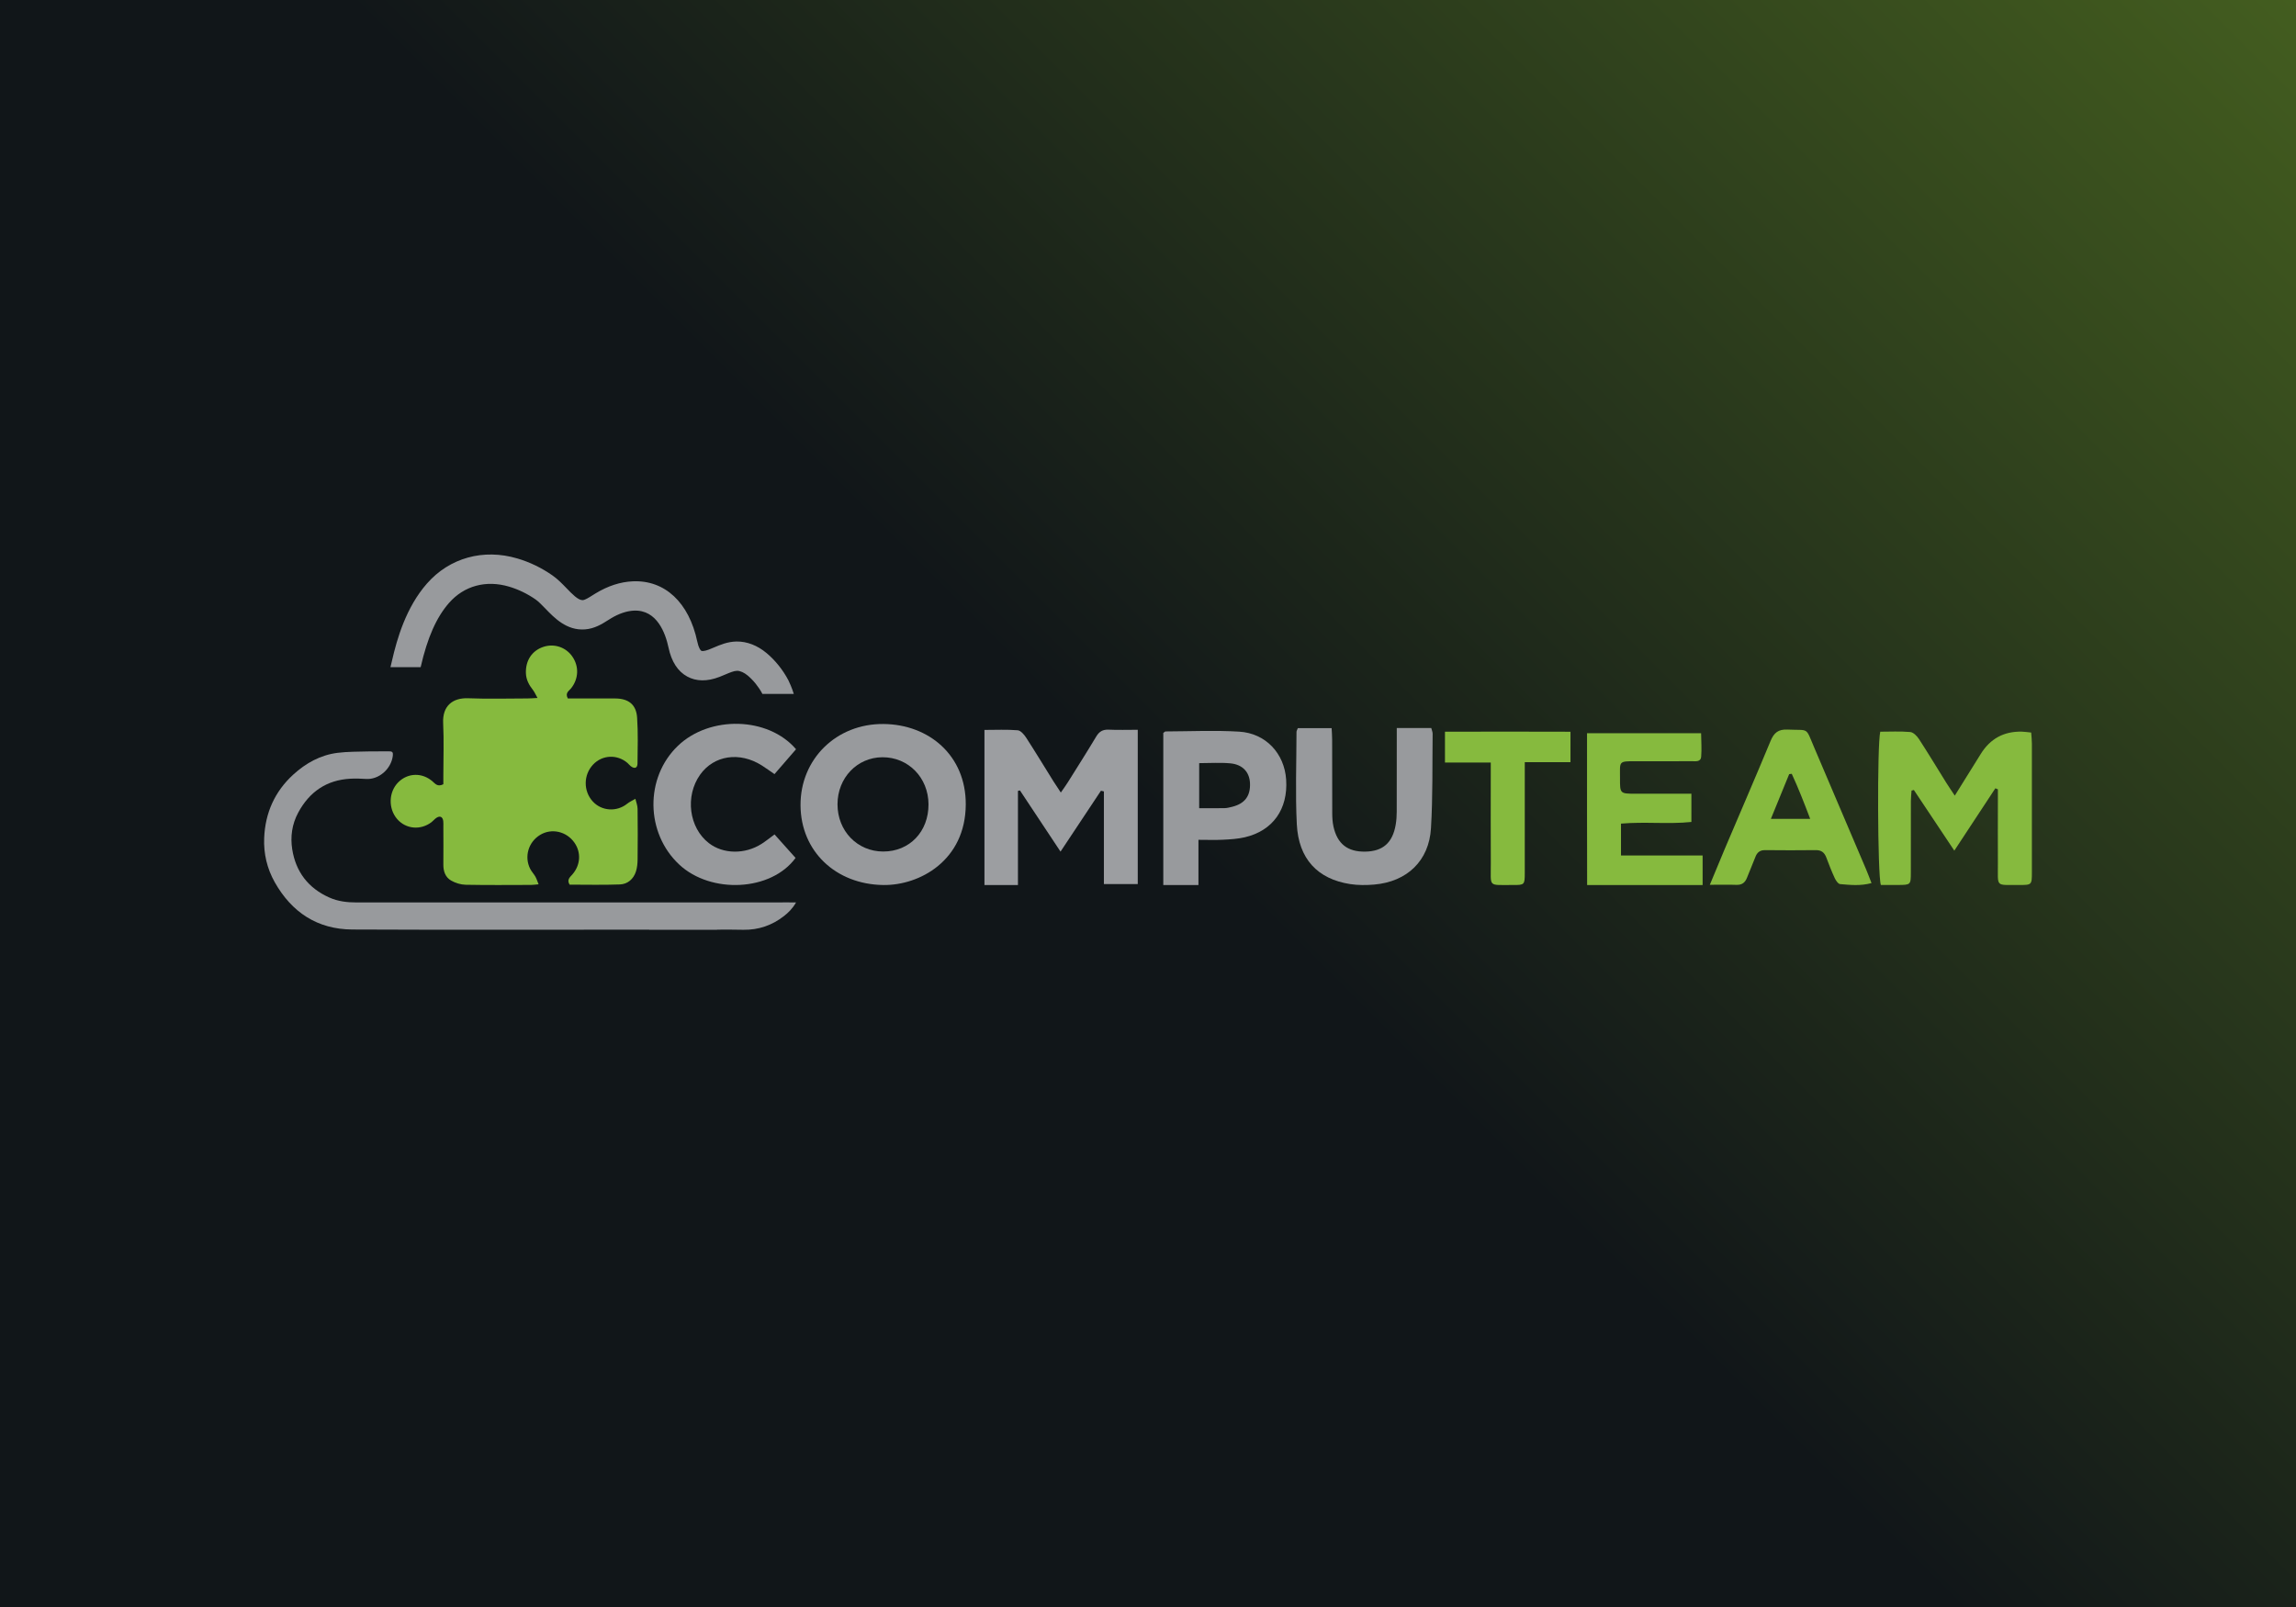 <?xml version="1.0" encoding="UTF-8"?>
<svg xmlns="http://www.w3.org/2000/svg" xmlns:xlink="http://www.w3.org/1999/xlink" id="ab" data-name="Outback-Organics" width="720" height="504" viewBox="0 0 1000 700">
  <defs>
    <style>
      .af {
        fill: url(#ac);
      }

      .ag, .ah {
        fill: #989a9d;
      }

      .ai {
        fill: #9c9ea1;
      }

      .ai, .aj, .ah {
        fill-rule: evenodd;
      }

      .aj {
        fill: #86ba3e;
      }
    </style>
    <linearGradient id="ac" x1="-12409.62" y1="-10356.11" x2="-11559.62" y2="-11206.11" gradientTransform="translate(12484.62 11131.11)" gradientUnits="userSpaceOnUse">
      <stop offset="0" stop-color="#435d1f"/>
      <stop offset=".5" stop-color="#111619"/>
    </linearGradient>
  </defs>
  <rect class="af" width="1000" height="700" transform="translate(1000 700) rotate(180)"/>
  <g>
    <path class="aj" d="M193.09,341.61v-3.63c0-7.68.29-15.37-.08-23.03-.36-7.39,4.08-11.07,10.95-10.79,8.57.35,17.16.09,25.74.08,1.2,0,2.41-.11,4.4-.21-.86-1.53-1.29-2.59-1.97-3.46-1.72-2.18-2.98-4.48-3.08-7.35-.18-5.53,2.66-9.83,7.67-11.47,4.69-1.53,9.75.17,12.55,4.23,2.99,4.33,2.76,9.68-.54,13.85-.9,1.15-2.73,1.95-1.42,4.41h4.08c5.53,0,11.07-.03,16.6.01,5.76.04,9.12,2.65,9.5,8.35.45,6.63.24,13.31.17,19.97-.02,2.02-1.3,2.45-2.94,1.17-.53-.41-.94-.98-1.45-1.42-4.51-3.84-10.97-3.52-14.97.74-4.2,4.46-4.27,11.48-.16,16.01,3.88,4.27,10.47,4.69,15.02,1.03,1.07-.86,2.38-1.43,3.58-2.14.33,1.45.94,2.89.95,4.34.1,7.34.09,14.68.01,22.02-.02,1.79-.19,3.65-.73,5.33-1.08,3.29-3.61,5.48-6.98,5.61-7.31.28-14.63.09-21.89.09-1.35-2.15.14-3.24,1.23-4.49,3.51-4.07,3.84-9.52.88-13.77-3.45-4.96-9.97-6.45-14.97-3.41-5.09,3.09-6.99,9.47-4.33,14.77.6,1.19,1.58,2.19,2.25,3.36.54.95.86,2.02,1.42,3.39-1.55.13-2.42.27-3.3.27-9.49.02-18.97.12-28.45-.07-2.14-.04-4.48-.76-6.34-1.83-2.5-1.43-3.42-4.03-3.39-6.97.06-5.54.01-11.07,0-16.6,0-.79.05-1.59-.05-2.37-.25-1.9-1.48-2.43-3.08-1.31-.73.51-1.31,1.25-2.02,1.8-4.74,3.63-11.15,3.05-14.95-1.32-3.97-4.58-3.76-11.83.47-16.05,4.18-4.17,10.48-4.32,14.99-.31,1.19,1.05,2.18,2.4,4.64,1.17Z"/>
    <path class="ai" d="M479.5,344.45c-5.69,8.57-11.38,17.15-17.6,26.51-6.19-9.33-11.93-17.99-17.67-26.65-.29.06-.58.13-.87.19v41.01h-14.59v-67.56c4.98,0,9.74-.24,14.46.15,1.33.11,2.81,1.86,3.69,3.2,4.07,6.29,7.95,12.71,11.92,19.07.93,1.48,1.91,2.92,3.19,4.86,1.16-1.68,2.17-3.04,3.06-4.47,4.15-6.62,8.34-13.22,12.36-19.93,1.31-2.18,2.85-3.1,5.42-2.99,4.11.19,8.22.05,12.67.05v67.21h-14.75v-40.36c-.43-.1-.85-.2-1.27-.3Z"/>
    <path class="aj" d="M851.37,346.6c4.07-6.52,7.71-12.3,11.29-18.12q6.17-10.03,17.89-9.78c1.24.03,2.47.23,4.11.39.12,1.74.31,3.28.31,4.82.02,18.67.02,37.35,0,56.02,0,5.53-.04,5.59-5.63,5.56-10.46-.06-9.11,1.13-9.18-9.2-.06-9.25,0-18.51,0-27.77v-4.7c-.37-.15-.74-.3-1.1-.45-5.81,8.82-11.61,17.65-17.88,27.17-6.1-9.16-11.86-17.79-17.62-26.43-.34.09-.67.18-1.01.27-.09,1.49-.27,2.98-.28,4.47-.02,10.37,0,20.75-.02,31.12-.01,5.48-.04,5.48-5.68,5.52-2.52.02-5.05,0-7.38,0-1.45-4.02-1.65-61.25-.26-66.77,4.23,0,8.67-.24,13.05.14,1.36.12,2.93,1.72,3.79,3.04,4.09,6.29,7.95,12.71,11.92,19.08,1.01,1.61,2.09,3.17,3.69,5.59Z"/>
    <path class="ah" d="M348.66,350.76c-.1-20.06,15.55-35.56,36.1-35.39,19.89.16,35.96,13.75,35.87,35.05-.11,24.42-20.12,35.3-35.89,35.09-20.73-.27-35.98-14.69-36.08-34.75ZM384.67,370.92c11.48,0,19.78-8.64,19.73-20.57-.05-11.62-8.79-20.55-20.07-20.5-11.02.06-19.55,8.99-19.56,20.47-.02,11.64,8.62,20.58,19.9,20.6Z"/>
    <path class="aj" d="M741.56,372.63v12.89h-50.3c-.08-22.03-.03-43.91-.04-66.14h49.68c.04,3.41.31,6.84.03,10.23-.21,2.47-2.57,1.94-4.22,1.96-7.98.06-15.96.04-23.95.02-8.06-.02-7.16-.1-7.18,7.37-.03,6.77,0,6.77,6.8,6.78h24.29v12.3c-10.01,1.05-20.18-.18-30.66.72v13.87h35.56Z"/>
    <path class="ah" d="M608.35,317.12h15.02c.25.99.61,1.75.6,2.5-.17,13.71.1,27.46-.72,41.14-.85,14.24-10.42,23.3-24.71,24.55-3.48.3-7.07.32-10.5-.21-14.23-2.21-22.48-11.02-23.23-26.08-.67-13.38-.15-26.81-.13-40.22,0-.43.3-.87.57-1.62h14.73c.08,1.64.22,3.32.22,5,.03,10.7,0,21.4.04,32.09.01,1.9.12,3.84.52,5.69,1.67,7.64,6.16,11.14,13.91,11,7.63-.14,11.86-3.84,13.21-11.72.32-1.87.45-3.8.45-5.7.04-10.22.02-20.44.02-30.66v-5.77Z"/>
    <path class="ah" d="M521.97,365.81v19.71h-15.31v-66.26c.48-.33.73-.65.99-.65,10.68-.04,21.4-.55,32.04.09,11.61.69,19.73,9.52,20.48,20.9.85,12.86-5.78,22.25-18,25.11-3.07.72-6.3.91-9.47,1.07-3.33.18-6.67.04-10.73.04ZM522.29,352.05c4.07,0,7.57.05,11.06-.03,1.1-.02,2.21-.31,3.28-.58,5.53-1.37,8.04-4.71,7.79-10.31-.21-4.77-3.18-8.11-8.52-8.62-4.39-.42-8.85-.09-13.61-.09v19.63Z"/>
    <path class="aj" d="M744.7,385.41c2.48-5.96,4.51-10.93,6.61-15.89,6.62-15.57,13.35-31.1,19.83-46.73,1.48-3.58,3.36-5.19,7.43-4.99,9.54.46,7.67-1.37,11.62,7.89,7.52,17.62,15.03,35.24,22.52,52.87.8,1.87,1.49,3.77,2.41,6.11-4.9,1.32-9.32.81-13.66.44-.88-.08-1.89-1.59-2.38-2.65-1.34-2.89-2.5-5.88-3.62-8.87-.82-2.2-2.14-3.32-4.63-3.28-7.35.09-14.69.08-22.04,0-2.26-.02-3.51.98-4.27,3.04-1.12,2.99-2.46,5.89-3.59,8.88-.84,2.22-2.21,3.3-4.67,3.21-3.48-.13-6.97-.03-11.56-.03ZM771.29,356.69h17.12c-2.68-7.06-5.16-13.42-8.03-19.62-.38.05-.75.09-1.12.13-2.57,6.28-5.13,12.56-7.97,19.49Z"/>
    <path class="ah" d="M346.7,326.37c-3.13,3.61-6.13,7.08-9.38,10.83-1.97-1.35-3.72-2.63-5.55-3.79-9.67-6.12-20.85-4.41-26.86,4.06-6.62,9.34-4.85,23.11,3.84,29.8,6.22,4.8,15.65,4.96,22.93.32,1.87-1.19,3.6-2.61,5.66-4.12,3.04,3.4,6.06,6.78,9.16,10.24-10.64,14.57-36.81,15.76-50.6,2.95-14.79-13.74-15.12-37.92-.63-51.8,13.8-13.23,39.23-12.76,51.44,1.5Z"/>
    <path class="aj" d="M664.1,331.99v6.65c0,13.88.02,27.76,0,41.65,0,5.07-.14,5.24-5,5.21-11.3-.07-9.72,1.29-9.79-9.52-.08-12.45-.02-24.9-.02-37.34v-6.49h-19.95v-13.42c18.16-.05,36.22-.05,54.67.01v13.25h-19.89Z"/>
    <path class="ah" d="M343.79,393.08c-65.59,0-122.9,0-188.49.02-4.11,0-8.09-.45-11.88-2.15-9.17-4.09-14.59-11.2-16.14-20.98-.86-5.45-.13-10.91,2.57-15.94,4.89-9.11,12.35-14.27,22.77-14.83,2.23-.12,4.49-.06,6.72.1,5.64.42,11.07-4.34,11.75-10.12.16-1.39-.13-1.92-1.57-1.89-3.02.06-6.05-.06-9.07.03-4.47.12-8.97.06-13.39.61-7.46.93-13.82,4.46-19.32,9.47-8.11,7.4-12.24,16.76-12.68,27.64-.28,6.76,1.24,13.27,4.58,19.21,7.41,13.17,18.63,20.57,33.83,20.64,41.71.19,83.42.07,125.13.07,1.39,0,2.77,0,4.15,0v.05h29.53v-.06c6.6-.01,4.92-.04,11.52.06,6.59.09,12.38-1.91,17.54-5.89,2.01-1.56,3.83-3.32,5.37-6.02h-2.91Z"/>
    <path class="ag" d="M343.37,296.32c-2.35-4.49-5.72-8.69-9.49-11.84-3.99-3.34-8.57-5.12-13.13-5.04-3.87.07-7.08,1.44-9.92,2.65-.7.3-1.39.6-2.09.86-1.98.76-3.02.69-3.29.54-.35-.19-1.18-1.28-1.75-4.01-3.6-17.05-14.13-26.88-28.09-26.26-5.4.23-10.83,2-16.16,5.23-.48.29-.95.59-1.44.89-1.55.98-3.16,2-4.17,2.07-.05,0-.09,0-.15,0-1.93,0-4.49-2.65-6.96-5.21-1.88-1.94-3.82-3.95-6.11-5.55-4.72-3.3-9.85-5.78-15.26-7.38-14.83-4.39-29.56-.31-39.4,10.91-9.14,10.41-13.05,24.11-15.19,33.46l-.71,2.98h13.15l.02-.08c2.93-12.79,6.85-21.66,12.35-27.92,6.56-7.47,16.1-10.06,26.16-7.08,4.03,1.19,8.02,3.13,11.56,5.6,1.27.89,2.71,2.38,4.23,3.95,3.93,4.07,9.27,9.65,17.23,9.07,4.21-.3,7.47-2.36,10.08-4.02.41-.26.82-.52,1.24-.77,3.42-2.08,6.9-3.25,10.07-3.39,10.06-.4,13.7,9.92,15.02,16.12,1.29,6.12,4.04,10.36,8.16,12.6,3.95,2.15,8.66,2.21,13.99.17.85-.33,1.69-.68,2.53-1.04,1.93-.82,3.76-1.6,5.14-1.63,1.37-.02,3.07.73,4.67,2.06,2.48,2.07,4.8,4.98,6.3,7.82.03.05.06.13.08.19h13.69c-.86-2.82-2.02-5.26-2.37-5.98Z"/>
  </g>
</svg>
